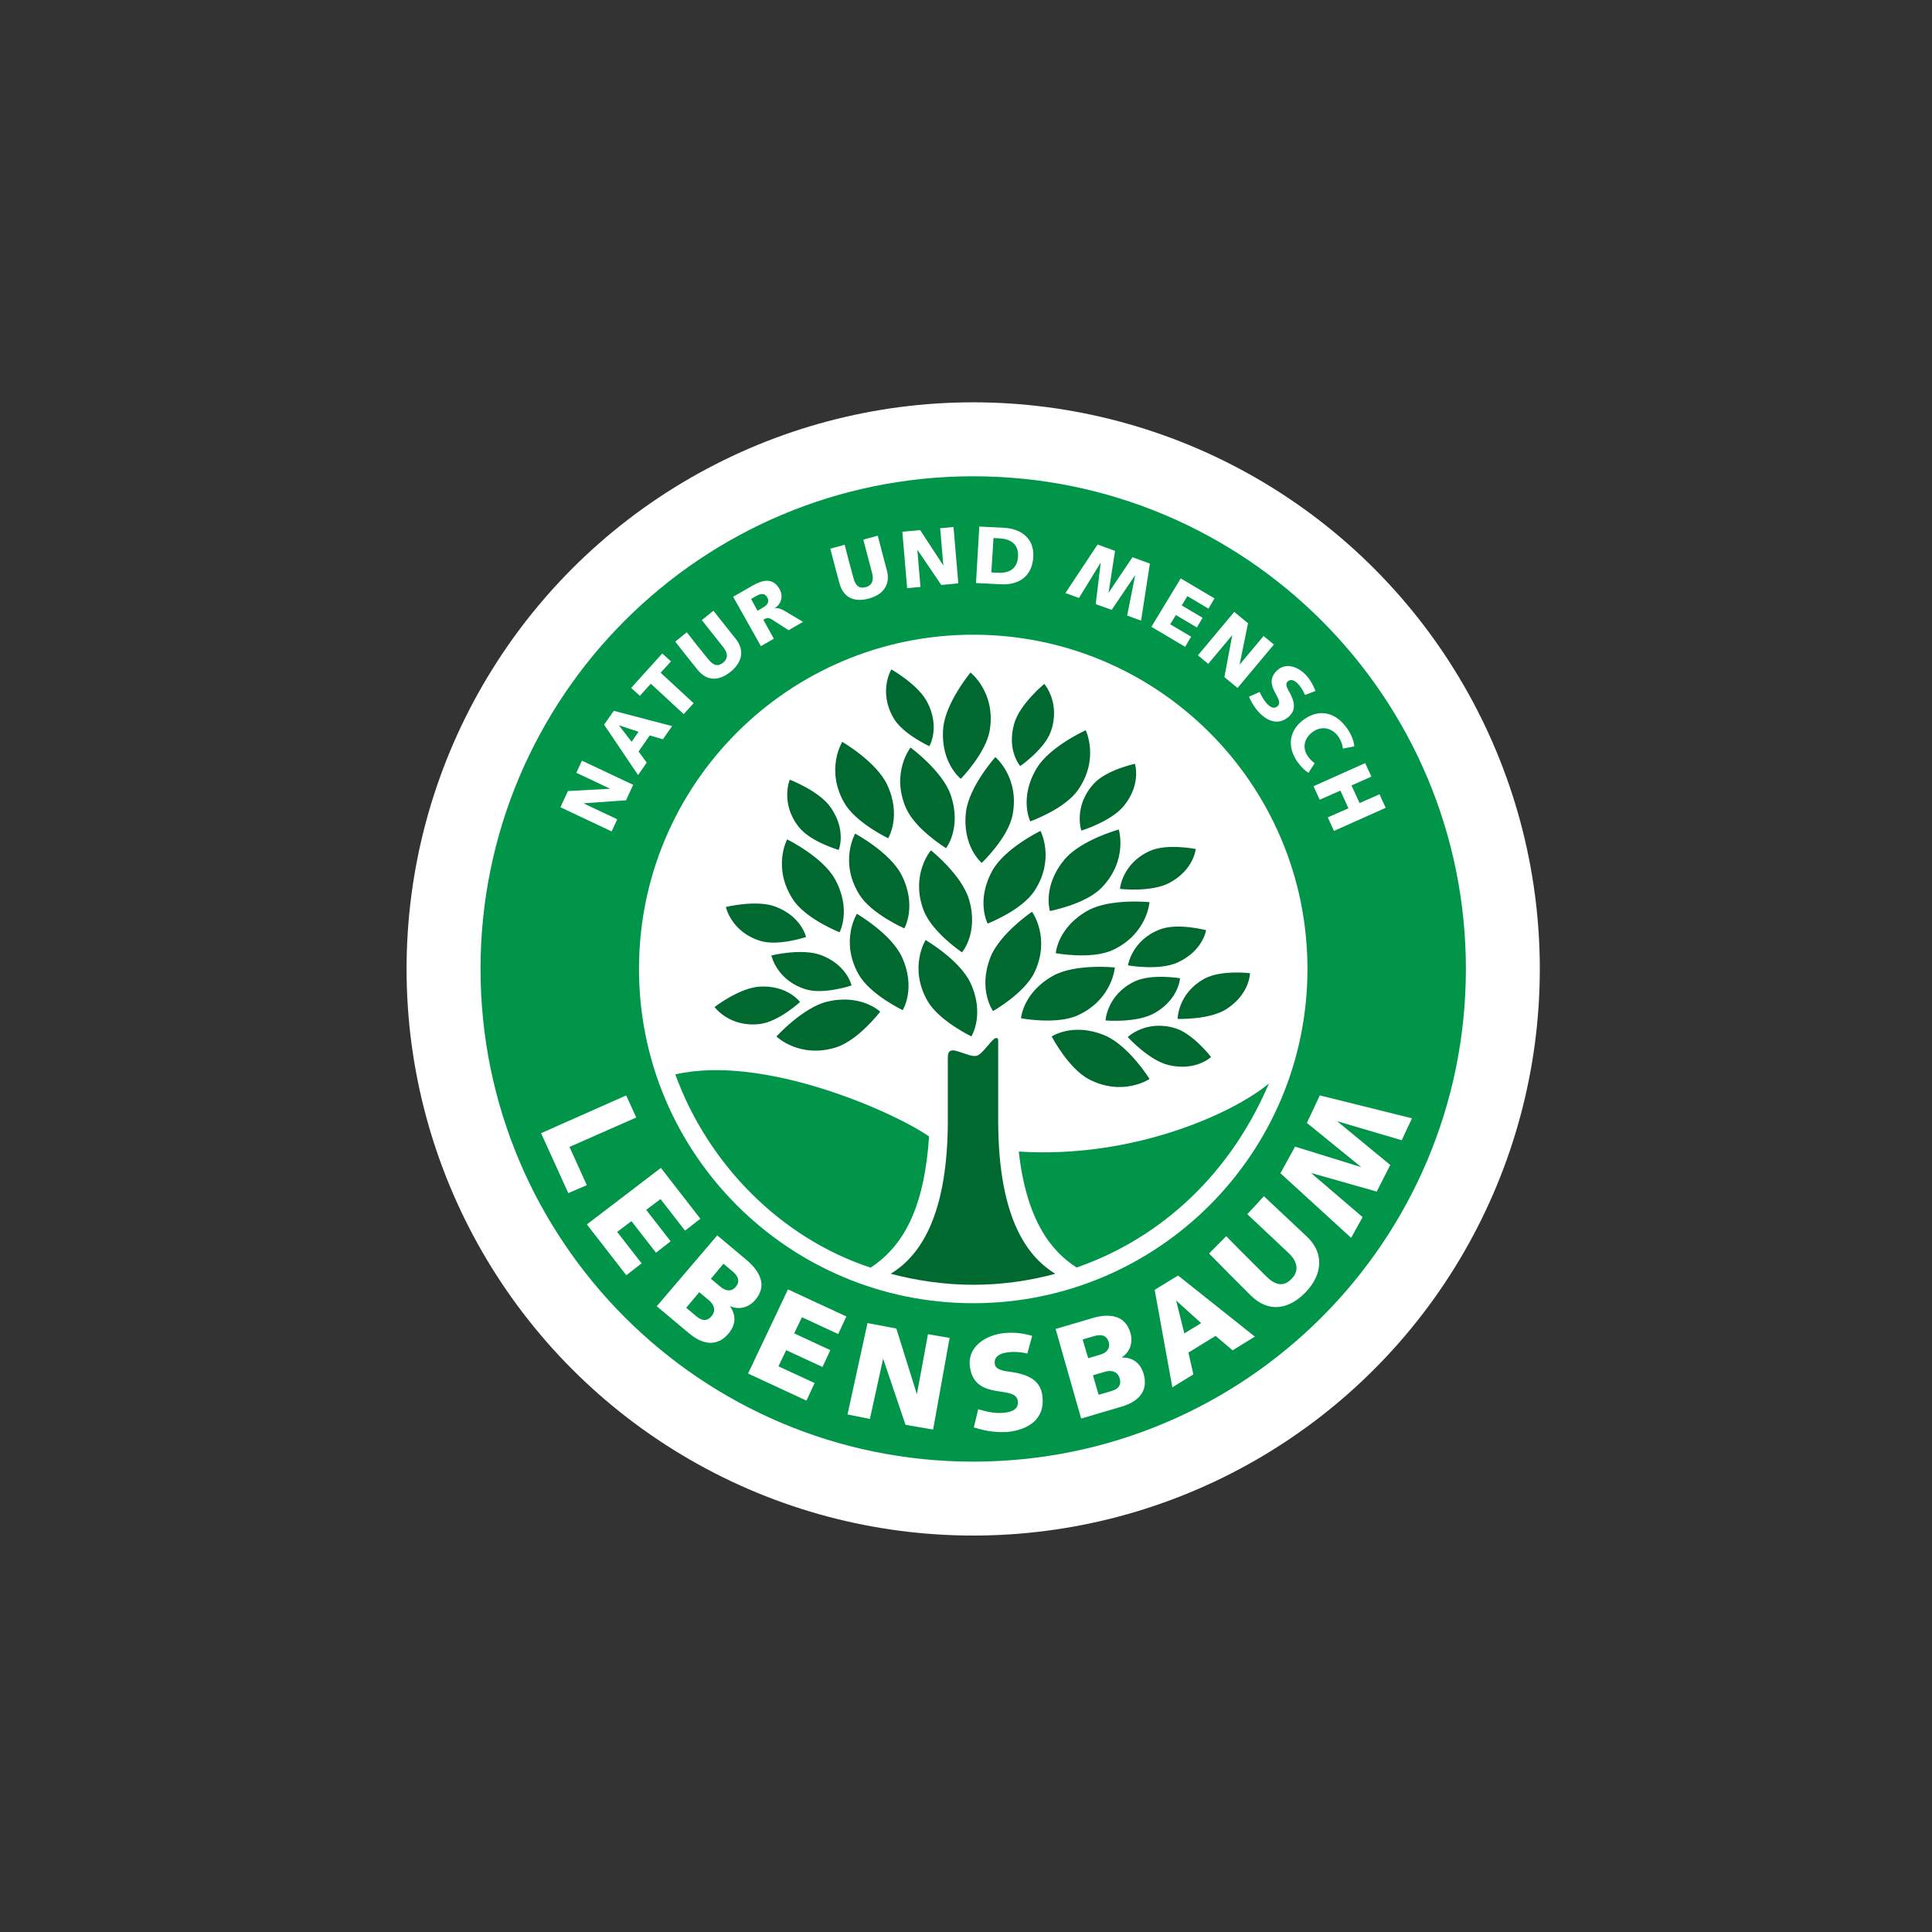 <?xml version="1.0" encoding="UTF-8"?>
<svg id="Ebene_1" data-name="Ebene 1" xmlns="http://www.w3.org/2000/svg" xmlns:xlink="http://www.w3.org/1999/xlink" viewBox="0 0 500 500">
  <rect x="0" y="0" width="500" height="500" fill="#333333" stroke="none"/>
  <defs>
    <style>
      .cls-1 {
        fill: none;
      }

      .cls-2 {
        clip-path: url(#clippath);
      }

      .cls-3 {
        fill: #00692f;
      }

      .cls-4 {
        fill: #009549;
      }

      .cls-5 {
        fill: #fff;
      }
    </style>
    <clipPath id="clippath">
      <rect class="cls-1" x="114.64" y="113.53" width="274.46" height="274.45"/>
    </clipPath>
  </defs>
  <circle class="cls-5" cx="251.86" cy="250.76" r="146.64"/>
  <g>
    <g class="cls-2">
      <path class="cls-5" d="m251.86,385.42c74.37,0,134.66-60.29,134.66-134.66s-60.29-134.66-134.66-134.66-134.66,60.29-134.66,134.66,60.29,134.66,134.66,134.66"/>
      <path class="cls-4" d="m379.37,250.76c0-70.42-57.09-127.5-127.51-127.5s-127.5,57.09-127.5,127.5,57.08,127.51,127.5,127.51,127.51-57.08,127.51-127.51m-41,0c0,47.78-38.73,86.51-86.5,86.51s-86.5-38.73-86.5-86.51,38.73-86.5,86.5-86.5,86.5,38.73,86.5,86.5m-9.98,29.65c-9.45,7.85-35.28,19.5-64.73,17.61,1.94,17.53,8.24,25.73,14.97,30.01,19.21-6.65,38.61-21.58,49.76-47.61m-87.95,13.69c-9.24-6.41-42.93-21.33-65.67-16.05,8.52,23.45,27.53,42.45,50.53,50,9.53-6.18,14.03-17.29,15.14-33.95"/>
    </g>
    <path class="cls-3" d="m184.92,260.62s6.48-5.02,11.78-5.29c7.19-.36,10.35,3.99,10.35,3.99,0,0-5.56,5.1-10.38,5.69-7.87.97-11.75-4.4-11.75-4.4m2.93-25.88s7.96-1.97,12.9-.07c6.73,2.58,7.85,7.84,7.85,7.84,0,0-7.15,2.41-11.79,1.01-7.58-2.3-8.96-8.78-8.96-8.78m17.37-1.95c-5.4-8.27-1.51-15.55-1.51-15.55,0,0,9.17,4.5,12.37,10.27,4.35,7.86,1.21,13.77,1.21,13.77,0,0-8.76-3.42-12.07-8.49m1.56-18.69c-4.94-6.19-2.39-12.31-2.39-12.31,0,0,7.67,2.9,10.66,7.27,4.07,5.95,2.01,10.91,2.01,10.91,0,0-7.25-2.08-10.28-5.88m14.98,22.41s8.83,5.13,11.62,11.11c3.79,8.14.24,13.82.24,13.82,0,0-8.49-4.03-11.44-9.31-4.81-8.62-.42-15.62-.42-15.62m.53-5.15c-5.11-8.45-.97-15.6-.97-15.6,0,0,9,4.82,12,10.7,4.07,8,.72,13.81.72,13.81,0,0-8.63-3.73-11.76-8.91m-3.87-23.73c-4.81-8.62-.43-15.62-.43-15.62,0,0,8.84,5.13,11.63,11.12,3.79,8.14.24,13.82.24,13.82,0,0-8.5-4.03-11.44-9.31m21.13,35.66s8.83,5.13,11.62,11.11c3.79,8.14.24,13.82.24,13.82,0,0-8.49-4.03-11.44-9.31-4.81-8.62-.42-15.62-.42-15.62m1.39-23.22s7.98,6.38,9.85,12.71c2.55,8.61-1.81,13.7-1.81,13.7,0,0-7.81-5.24-9.94-10.9-3.48-9.24,1.89-15.51,1.89-15.51m-6.49-11.02c-3.88-9.08,1.21-15.58,1.21-15.58,0,0,8.25,6.03,10.4,12.27,2.92,8.49-1.2,13.77-1.2,13.77,0,0-8.03-4.9-10.4-10.46m-3.22-23.27c-3.97-6.86-.54-12.53-.54-12.53,0,0,7.15,4,9.46,8.78,3.15,6.48.37,11.09.37,11.09,0,0-6.87-3.13-9.3-7.33m17.45,15.77s-5.3-4.1-4.56-13.05c.54-6.58,7.06-14.45,7.06-14.45,0,0,6.54,5.05,5.01,14.81-.93,5.98-7.51,12.69-7.51,12.69m8.93-5.62s6.35,5.29,4.46,14.98c-1.15,5.94-7.98,12.41-7.98,12.41,0,0-5.14-4.3-4.07-13.21.79-6.56,7.59-14.18,7.59-14.18m6.44,2.33s-3.54-4.05-1.56-10.98c1.45-5.1,7.79-10.29,7.79-10.29,0,0,4.36,4.99,1.65,12.43-1.67,4.56-7.88,8.83-7.88,8.83m16.95-9.27s3.64,7.41-2.02,15.49c-3.47,4.96-12.33,8.1-12.33,8.1,0,0-2.96-6.02,1.65-13.72,3.39-5.67,12.7-9.86,12.7-9.86m2.08,13.84c3.27-3.58,10.65-5.16,10.65-5.16,0,0,1.73,5.09-2.74,10.75-3.28,4.16-11.12,6.54-11.12,6.54,0,0-2.13-6.27,3.21-12.12m14.56,17.37c4.44-1.98,11.83-.49,11.83-.49,0,0-.45,5.36-6.8,8.76-4.66,2.51-12.81,1.56-12.81,1.56,0,0,.54-6.6,7.77-9.83m14.13,33.06c4.26-2.32,11.76-1.41,11.76-1.41,0,0-.03,5.38-6.09,9.28-4.46,2.86-12.65,2.55-12.65,2.55,0,0,.02-6.62,6.98-10.42m1.67,20.28s-3.86,3.73-10.89,2.11c-5.16-1.19-10.66-7.27-10.66-7.27,0,0,4.77-4.61,12.33-2.27,4.64,1.43,9.22,7.43,9.22,7.43m-15.89,5.68s-6.85,4.63-15.63.12c-5.38-2.77-9.71-11.11-9.71-11.11,0,0,5.56-3.75,13.82-.24,6.08,2.58,11.51,11.23,11.51,11.23m-33.27-15.7s.48-6.68,8.34-11.02c5.78-3.19,15.94-2.13,15.94-2.13,0,0-.59,8.24-9.55,12.37-5.49,2.53-14.73.78-14.73.78m-7.97-15.67c2.36-6.17,10.82-11.9,10.82-11.9,0,0,4.86,6.68.67,15.61-2.57,5.48-10.76,10.09-10.76,10.09,0,0-3.94-5.42-.72-13.8m13-32.83s3.85,7.31-1.58,15.55c-3.33,5.05-12.1,8.44-12.1,8.44,0,0-3.12-5.93,1.26-13.76,3.22-5.77,12.41-10.22,12.41-10.22m15.89,14.64c-4.19,4.36-13.44,6.09-13.44,6.09,0,0-1.99-6.4,3.75-13.3,4.22-5.08,14.07-7.79,14.07-7.79,0,0,2.45,7.89-4.39,15m12.34,3.8s-.57,8.24-9.53,12.39c-5.49,2.54-14.73.81-14.73.81,0,0,.47-6.68,8.32-11.04,5.78-3.2,15.94-2.16,15.94-2.16m7.9,19.7s-.29,5.37-6.52,8.97c-4.6,2.65-12.76,1.95-12.76,1.95,0,0,.34-6.62,7.47-10.08,4.37-2.11,11.81-.85,11.81-.85m-.58-4.1c-4.81,2.22-12.89.77-12.89.77,0,0,.95-6.56,8.37-9.34,4.54-1.71,11.84.23,11.84.23,0,0-.78,5.32-7.32,8.34m-31.7,80.58c-6.72,1.84-13.93,2.85-21.3,2.85s-14.76-1.11-21.29-2.85c6.49-3.99,14.52-13.07,14.77-38.56v-16.56c0-1.56-.15-3.3,2.43-2.49,2.67.8,4.32,1.74,5.54.98,1.21-.75,3.16-3.51,3.94-4.08.66-.6,1.13-.22,1.13.23s0,21.02,0,21.02c.05,26.19,8.21,35.43,14.78,39.47m-64.52-73.61c-7.58-2.29-8.96-8.78-8.96-8.78,0,0,7.96-1.96,12.9-.07,6.73,2.58,7.85,7.84,7.85,7.84,0,0-7.15,2.41-11.79,1.01m19.2,5.78s-5.71,7.47-11.49,9.25c-9.43,2.91-15.36-2.83-15.36-2.83,0,0,6.85-7.57,13.29-9.06,8.75-2.02,13.57,2.64,13.57,2.64"/>
    <path class="cls-5" d="m345.24,215.04l13.37-5.98-1.6-3.5-5.15,2.27-2.09-4.56,5.14-2.28-1.6-3.5-13.37,5.98,1.6,3.5,5.35-2.36,2.09,4.58-5.35,2.35,1.6,3.5Zm2.3-21.31l2.94-.56c-.04-1.15-.57-2.76-1.69-4.42-2.97-4.45-7.21-5.32-11.02-2.77-3.94,2.63-4.89,6.86-2.14,10.98,1.15,1.61,2.05,2.46,3,3.05l1.6-2.49c-.97-.76-1.19-1.01-1.82-1.89-1.54-2.31-.72-4.85,1.48-6.32,2.34-1.57,5.03-.86,6.57,1.46.51.76,1.01,1.98,1.06,2.97m-9.79-13.89l2.73-1.03c-.6-1.5-1.35-2.88-2.45-4.09-1.88-2.05-5.11-3.41-7.43-1.28-2.09,1.91-1.58,3.8-.79,5.41.79,1.61,1.86,2.97.86,3.88-1.02.93-2.03.16-2.84-.72-.71-.77-1.43-2.09-1.83-2.93l-2.75,1.22c.62,1.39,1.44,2.8,2.48,3.93,2.21,2.41,5.19,3.63,7.86,1.19,1.51-1.39,1.93-3.15.02-6.5-.88-1.49-.79-2.15-.36-2.55.69-.63,1.63-.57,2.86.78.53.58,1.25,1.73,1.64,2.7m-17.45-1.82l9.41-11.24-2.68-2.2-6.17,7.37-.03-.02,2.18-10.65-3.57-2.94-9.4,11.24,2.67,2.2,6.17-7.37.03.03-2.02,10.78,3.41,2.8Zm-7.53-20.55l1.56-2.62-8.74-5.18-7.59,12.53,8.73,5.18,1.55-2.63-5.41-3.2,1.47-2.4,5.43,3.22,1.48-2.51-5.4-3.2,1.47-2.4,5.43,3.22Zm-17.44,3.12l2.28-14.76-4.51-1.64-6.15,9.16h-.03s1.67-10.8,1.67-10.8l-4.51-1.65-8.33,12.55,3.51,1.28,5.58-9.09.04.02-1.29,10.66,4.13,1.5,6.03-8.93h.04s-2.06,10.39-2.06,10.39l3.59,1.31Zm-12.69,180.55l-9.43,2.77,6.61,23.19,10.43-3.07c4.57-1.35,7.01-4.17,5.73-8.52-.81-2.74-2.74-4.24-5.6-4.2l-.02-.07c2.17-1.4,2.92-3.9,2.2-6.35-1.36-4.61-5.46-5.08-9.93-3.76m.24,14.78l3.14-.93c1.77-.52,3.27.02,3.77,1.69.52,1.77-.31,2.78-2.12,3.31l-3.31.98-1.48-5.05Zm-2.66-9.28l2.84-.83c1.67-.5,3.31-.5,3.91,1.54.41,1.4-.27,2.66-2.21,3.23l-3.11.92-1.43-4.85Zm-10.4,14.79c-.38-3.36-2.33-5.66-8.62-6.45-2.83-.32-3.62-1.09-3.73-2.06-.18-1.53.81-2.71,3.78-3,1.29-.12,2.99-.05,4.65.39l1.26-4.61c-2.57-.7-4.61-.95-7.28-.7-4.53.45-9.45,3.35-8.86,8.51.53,4.65,3.54,5.83,6.44,6.38,2.9.56,5.73.49,5.98,2.71.26,2.25-1.74,2.83-3.68,3.03-2.69.25-4.91-.49-6.57-.93l-1.14,4.71c2.46.72,4.81,1.36,8.64,1.18,5.33-.52,9.81-3.24,9.13-9.17m-2.37-217.37c.24-4.76-3.23-7.24-7.55-7.46l-6.43-.33-.85,14.62,6.53.33c3.9.2,8.01-1.54,8.3-7.16m-3.96-.01c-.16,3.04-2.13,4.33-5.16,4.18l-1.74-.09.56-8.89,1.46.07c2.82.15,5.06,1.34,4.89,4.72m-19.86,7.35l4.4-.41-1.24-14.59-3.45.32.81,9.58h-.04s-5.95-9.1-5.95-9.1l-4.61.43,1.24,14.6,3.45-.32-.81-9.58h.04l6.16,9.08Zm-6.32,209.44l-5.32-17.01-7.46-1.41-5.17,23.65,5.79,1.16,3.42-15.6,5.8,17.13,7.14,1.22,4.27-23.72-5.6-.96-2.87,15.55Zm-7.76-213.18l-2.37-9.01-3.73,1.02,2.25,8.58c.66,2.49-.46,3.39-1.6,3.71-1.6.44-2.6-.17-3.19-2.31-.79-2.88-1.57-5.76-2.29-8.65l-3.71,1.01c.72,2.79,1.43,5.58,2.36,8.95,1.1,4.03,4.13,4.9,7.66,3.94,3.65-.99,5.58-3.58,4.63-7.23m-25.44,15.43l3.73-2.15-4.5-2.68c-.93-.56-1.94-1.03-2.8-.83l-.02-.04c1.78-1.12,2.27-3.25,1.17-5.04-1.66-2.88-4.28-2.3-6.94-.78l-5,2.88,7.18,12.77,3.35-1.92-2.71-4.89.5-.28c.74-.42,1.37-.05,2.19.5l3.85,2.48Zm-6.57-5.89l-1.49.86-1.65-3.05,1.34-.77c1.33-.76,2.24-.68,2.83.37.74,1.29-.24,2.14-1.03,2.59m-7.11,8.15l-5.79-7.29-3,2.43,5.51,6.95c1.61,2.02.94,3.29.02,4.04-1.29,1.04-2.44.89-3.84-.84-1.88-2.31-3.76-4.64-5.58-7l-2.99,2.42c1.78,2.27,3.56,4.53,5.75,7.25,2.62,3.24,5.76,2.82,8.6.53,2.94-2.38,3.67-5.52,1.33-8.48m-19.44,8.74l2.66-2.94-2.26-2.04-8.05,8.92,2.26,2.04,2.83-3.13,8.52,7.87,2.56-2.83-8.52-7.87Zm2.95,13.81l-15.1-3.95-2.49,3.6,8.78,13.03,2.24-3.23-2.11-2.86,2.89-4.17,3.41.99,2.38-3.41Zm-8.69,1.48l-1.79,2.58-3.25-4.2.02-.04,5.02,1.65Zm-1.39,13.72l-13.25-6.25-1.45,3.14,8.69,4.1-.02.04-10.85.58-1.94,4.2,13.25,6.25,1.45-3.14-8.69-4.1v-.04s10.96-.77,10.96-.77l1.85-4.01Zm-1.8,80.38l-22.03,9.78,7.04,15.51,4.8-2.06-4.49-9.89,17.28-7.62-2.6-5.71Zm8.98,18.76l-19.16,14.63,10.21,13.15,3.96-3.07-6.33-8.14,3.7-2.79,6.35,8.17,3.79-2.95-6.33-8.14,3.71-2.79,6.35,8.17,3.96-3.08-10.21-13.15Zm14.58,17.47l-15.65,18.34,8.33,6.98c3.66,3.07,7.36,3.53,10.26.06,1.84-2.19,2.02-4.63.4-6.98l.05-.06c2.36,1.03,4.87.27,6.5-1.69,3.09-3.68,1.21-7.35-2.37-10.35l-7.53-6.31Zm-2.13,16.8c1.42,1.19,1.8,2.74.68,4.08-1.18,1.41-2.48,1.28-3.93.07l-2.65-2.22,3.38-4.03,2.51,2.1Zm.49-5.58l3.25-3.88,2.27,1.9c1.34,1.12,2.25,2.48.88,4.11-.94,1.12-2.37,1.25-3.92-.05l-2.49-2.08Zm19.95,2.75l-10.33,21.78,15.11,7.01,2.11-4.55-9.36-4.33,2.01-4.18,9.39,4.35,2.02-4.36-9.35-4.34,2.01-4.17,9.39,4.35,2.11-4.55-15.11-7.01Zm100.95-3.59l-6.05,3.72,4.57,25.22,5.44-3.34-1.27-5.66,7.02-4.31,4.41,3.73,5.76-3.54-19.88-15.82Zm-.4,6.56l6.38,5.76-4.35,2.67-2.1-8.4.06-.04Zm19.16-1.44c4.88,4.82,10.17,3.48,14.32-.85,4.28-4.48,4.81-10.04.31-14.29l-11.17-10.5-4.3,4.65,10.63,10c3.09,2.91,2.23,5.28.88,6.69-1.88,1.96-3.96,2.02-6.56-.56-3.49-3.46-6.98-6.91-10.4-10.44l-4.44,4.48c3.32,3.38,6.64,6.76,10.73,10.81m7.73-31.58l18.3,16.72,2.97-5.36-13.35-11.43,17.01,4.82,3.5-6.89-13.75-11.32,16.71,4.92,2.66-5.67-23.85-5.93-3.35,7.12,14.08,11.45-17.13-5.31-3.8,6.89Z"/>
  </g>
</svg>